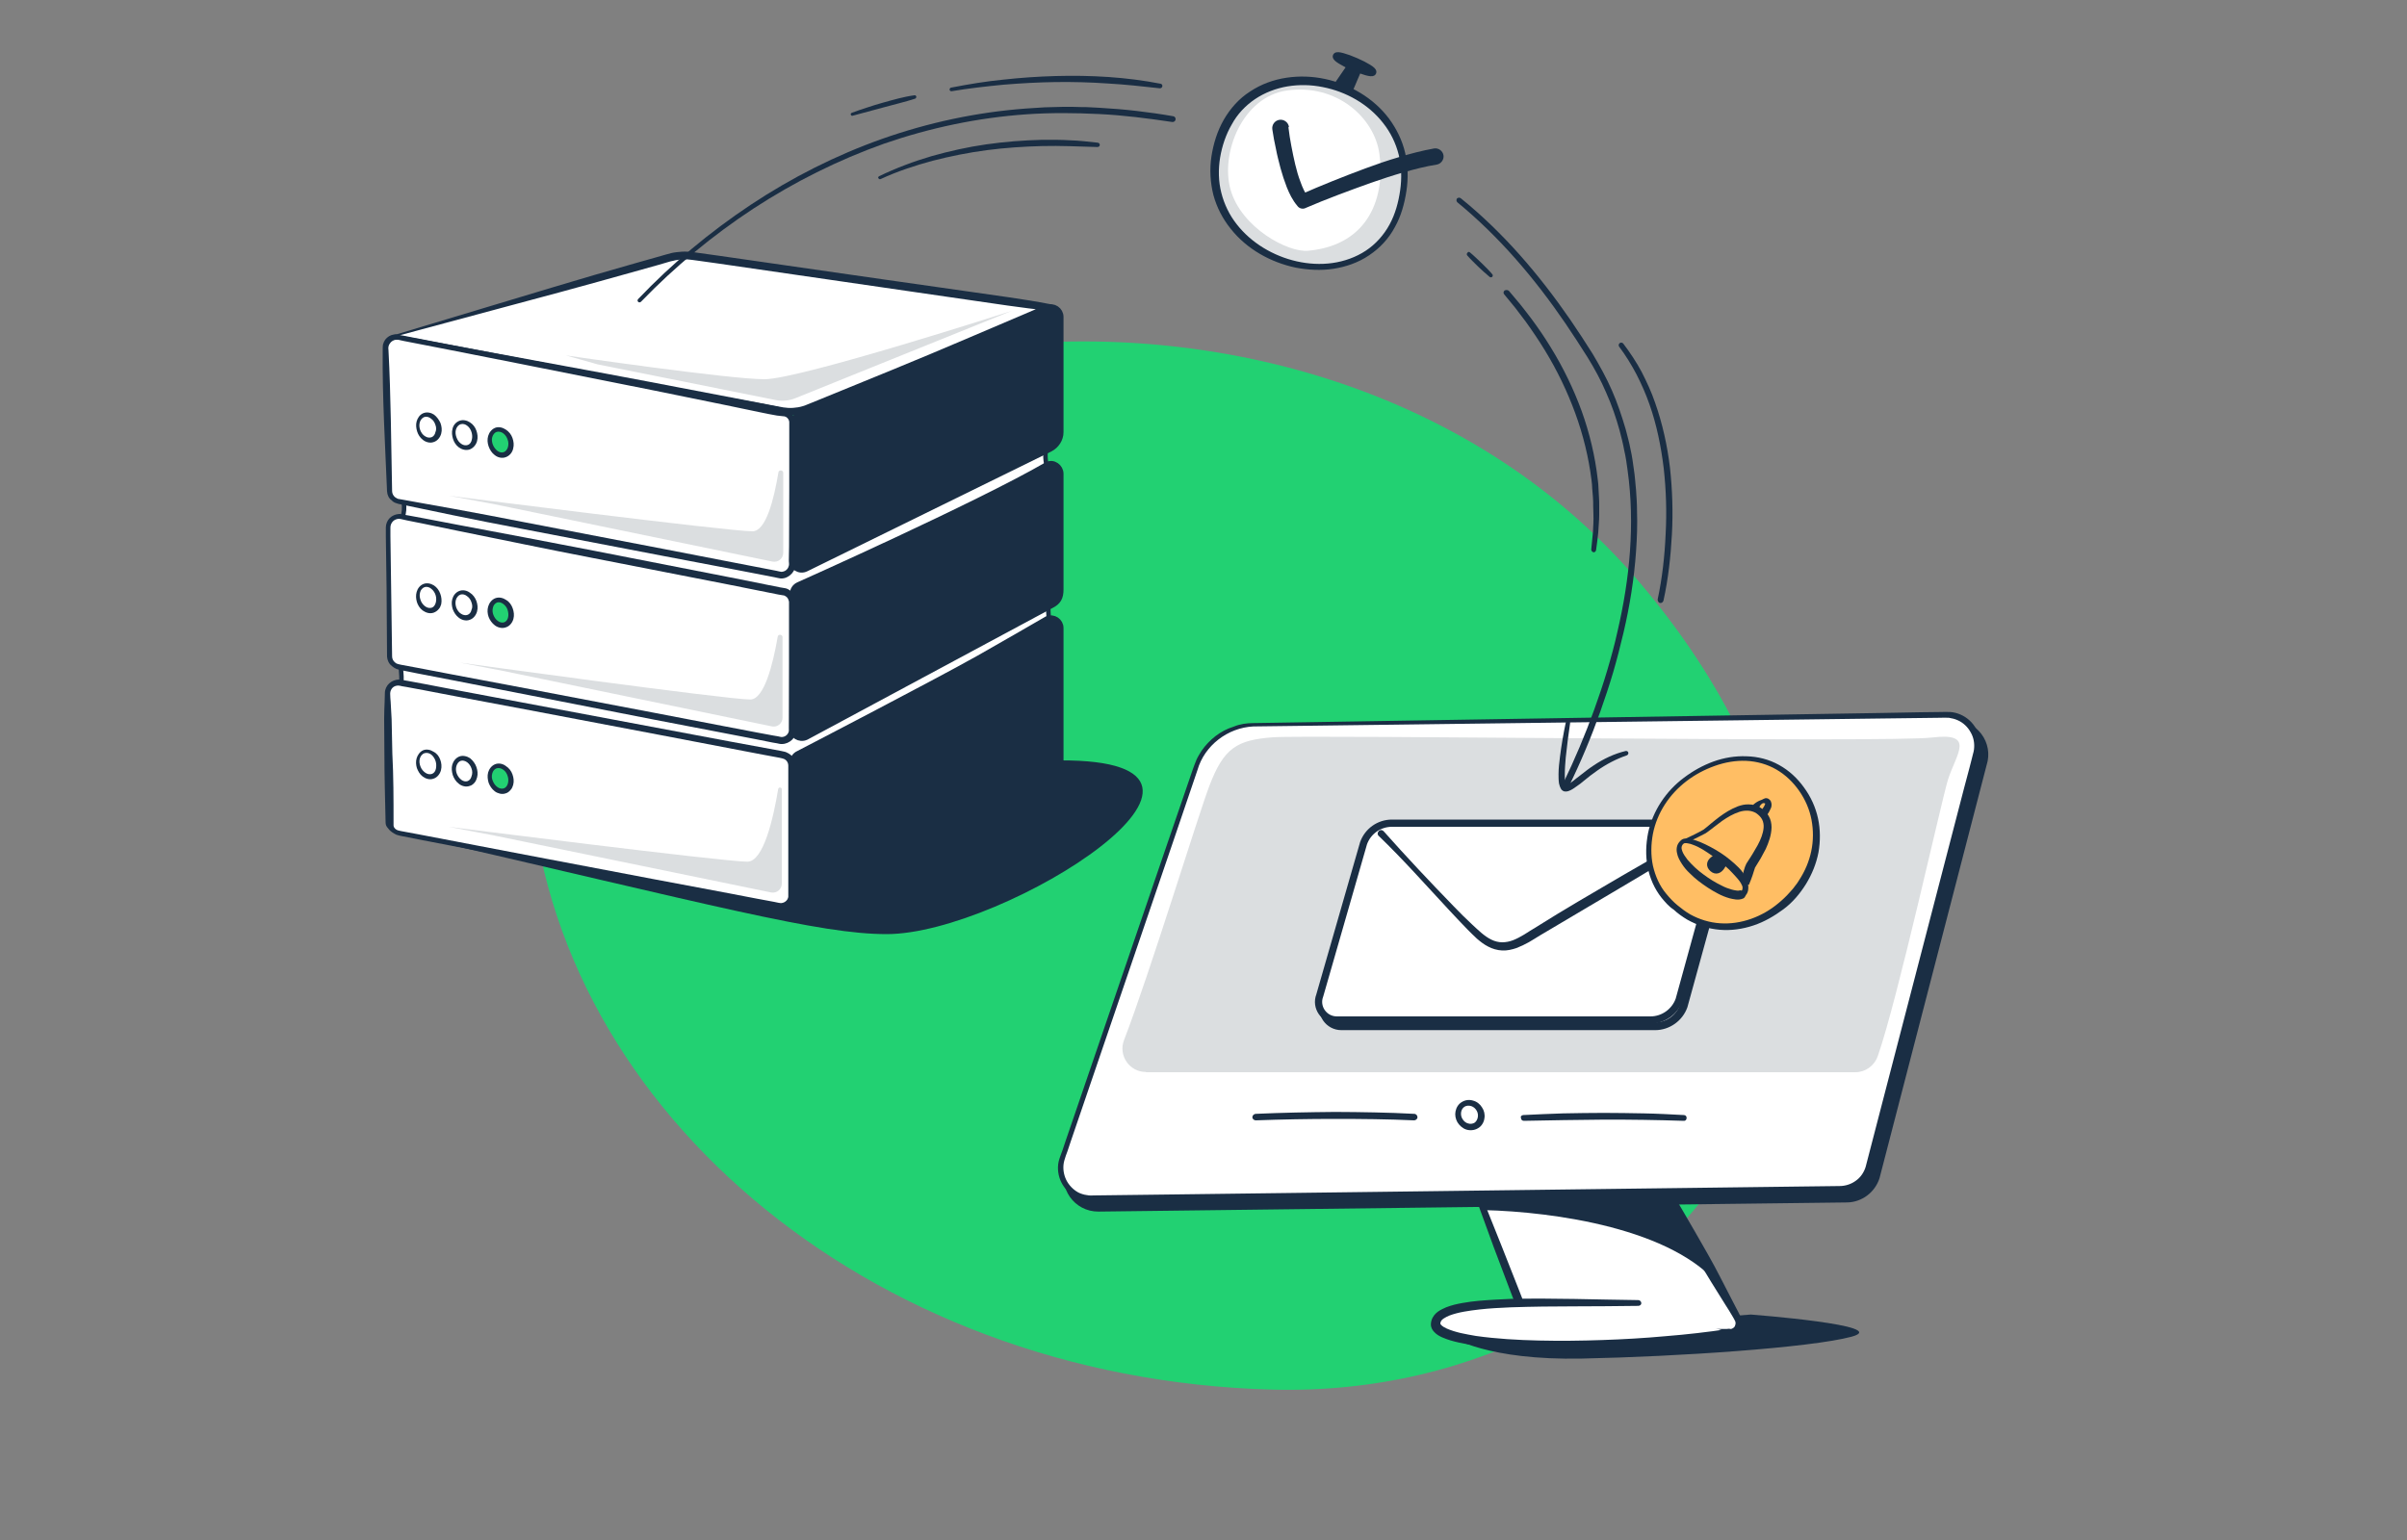 <?xml version="1.0" encoding="UTF-8"?>
<!-- Generator: Adobe Illustrator 24.2.1, SVG Export Plug-In . SVG Version: 6.00 Build 0)  -->
<svg xmlns="http://www.w3.org/2000/svg" xmlns:xlink="http://www.w3.org/1999/xlink" version="1.1" id="Слой_1" x="0px" y="0px" viewBox="0 0 1000 640" style="enable-background:new 0 0 1000 640;" xml:space="preserve">
<rect x="0" y="0" width="1000" height="640" fill="#808080" stroke="none"/>
<style type="text/css">
	.st0{fill:#22D172;}
	.st1{fill:#1E2E42;}
	.st2{fill:#FFFFFF;}
	.st3{fill:none;stroke:#1E2E42;stroke-width:4.171;stroke-miterlimit:10;}
	.st4{fill:#1E2E42;stroke:#1E2E42;stroke-width:4.171;stroke-linejoin:round;stroke-miterlimit:10;}
	.st5{fill:none;stroke:#1E2E42;stroke-width:1.495;stroke-miterlimit:10;}
	.st6{fill:#1A2E44;}
	.st7{fill:#FFBE64;}
	.st8{fill:#D6A258;}
	.st9{fill:#FFFFFF;stroke:#1A2E44;stroke-width:0.363;stroke-linecap:round;stroke-linejoin:round;stroke-miterlimit:10;}
	.st10{fill:#FCFCFA;}
	.st11{fill:#DBDEE0;}
	.st12{fill:#ADCDFF;}
	.st13{fill:#89B4FA;}
	.st14{fill:#DAE48A;}
	.st15{fill:#BECB54;}
	.st16{fill:#19BC65;}
	.st17{fill:#263E57;}
	.st18{fill:#FFFFFF;stroke:#1A2E44;stroke-width:1.892;stroke-linecap:square;}
	.st19{fill:#FFFFFF;stroke:#1A2E44;stroke-width:2.041;stroke-linecap:square;}
	.st20{fill:#FEFEFE;}
	.st21{fill:#FDFDFE;}
	.st22{fill:none;stroke:#1A2E44;stroke-width:3.575;stroke-miterlimit:10;}
	.st23{fill:#FFFFFF;stroke:#1A2E44;stroke-width:2.534;stroke-linecap:round;stroke-linejoin:round;}
	.st24{fill:none;stroke:#1A2E44;stroke-width:2.534;stroke-linecap:round;stroke-linejoin:round;}
	.st25{fill:#FFBE64;stroke:#1A2E44;stroke-width:2.534;stroke-linecap:round;stroke-linejoin:round;}
	.st26{fill:#ADCDFF;stroke:#1A2E44;stroke-width:2.534;stroke-linecap:round;stroke-linejoin:round;}
	.st27{fill:#D6A258;stroke:#1A2E44;stroke-width:2.534;stroke-linecap:round;stroke-linejoin:round;}
	
		.st28{fill:none;stroke:#1A2E44;stroke-width:2.534;stroke-linecap:round;stroke-linejoin:round;stroke-dasharray:11.424,11.424;}
	.st29{fill:#1A2E44;stroke:#1A2E44;stroke-width:2.534;stroke-linecap:round;stroke-linejoin:round;}
	.st30{fill:none;stroke:#1A2E44;stroke-width:3.338;stroke-linecap:round;stroke-linejoin:round;}
	
		.st31{fill:none;stroke:#1A2E44;stroke-width:3.338;stroke-linecap:round;stroke-linejoin:round;stroke-dasharray:13.037,13.037;}
	.st32{fill:#FFFFFF;stroke:#1A2E44;stroke-width:3.399;stroke-linecap:round;stroke-linejoin:round;stroke-miterlimit:10;}
	.st33{fill:#1A2E44;stroke:#1A2E44;stroke-width:3.399;stroke-linecap:round;stroke-linejoin:round;stroke-miterlimit:10;}
	.st34{fill:#FFFFFF;stroke:#1A2E44;stroke-width:3.805;stroke-linecap:square;}
	.st35{fill:#FFFFFF;stroke:#1A2E44;stroke-width:2.398;stroke-linecap:square;}
	.st36{fill:#FFFFFF;stroke:#1A2E44;stroke-width:2.42;stroke-linecap:round;stroke-linejoin:round;stroke-miterlimit:10;}
	.st37{fill:none;stroke:#1A2E44;stroke-width:2.42;stroke-linecap:round;stroke-linejoin:round;stroke-miterlimit:10;}
	.st38{fill:none;stroke:#1A2E44;stroke-width:2.2;stroke-linecap:round;stroke-linejoin:round;}
	.st39{fill:none;stroke:#1A2E44;stroke-width:2.2;stroke-linecap:round;stroke-linejoin:round;stroke-dasharray:8.666,8.666;}
	.st40{fill:#1A2E44;stroke:#1A2E44;stroke-width:2.42;stroke-linecap:round;stroke-linejoin:round;stroke-miterlimit:10;}
	.st41{fill:none;stroke:#1A2E44;stroke-width:2.2;stroke-linecap:round;stroke-linejoin:round;stroke-dasharray:8.437,8.437;}
	.st42{fill:none;stroke:#1A2E44;stroke-width:2.2;stroke-linecap:round;stroke-linejoin:round;stroke-dasharray:8.594,8.594;}
	.st43{fill:#FFFFFF;stroke:#1A2E44;stroke-width:2.24;stroke-linecap:round;stroke-linejoin:round;stroke-miterlimit:10;}
	.st44{fill:#1A2E44;stroke:#1A2E44;stroke-width:2.24;stroke-linecap:round;stroke-linejoin:round;stroke-miterlimit:10;}
	.st45{fill:#FFFFFF;stroke:#1A2E44;stroke-width:2.508;stroke-linecap:square;}
	.st46{fill:#FFFFFF;stroke:#1A2E44;stroke-width:3.886;stroke-linecap:square;}
	.st47{fill:#FFFFFF;stroke:#1A2E44;stroke-width:3.922;stroke-linecap:round;stroke-linejoin:round;stroke-miterlimit:10;}
	.st48{fill:none;stroke:#1A2E44;stroke-width:3.922;stroke-linecap:round;stroke-linejoin:round;stroke-miterlimit:10;}
	.st49{fill:none;stroke:#1A2E44;stroke-width:3.566;stroke-linecap:round;stroke-linejoin:round;}
	
		.st50{fill:none;stroke:#1A2E44;stroke-width:3.566;stroke-linecap:round;stroke-linejoin:round;stroke-dasharray:14.045,14.045;}
	.st51{fill:#1A2E44;stroke:#1A2E44;stroke-width:3.922;stroke-linecap:round;stroke-linejoin:round;stroke-miterlimit:10;}
	.st52{fill:#F9C273;}
	.st53{fill:#FFFFFF;stroke:#1E2E42;stroke-width:2.97;stroke-linecap:round;stroke-linejoin:round;stroke-miterlimit:10;}
	.st54{fill:#23364B;}
	.st55{fill:none;stroke:#1E2E42;stroke-width:2.97;stroke-linecap:round;stroke-linejoin:round;stroke-miterlimit:10;}
	.st56{fill:#1A2E44;stroke:#1A2E44;stroke-width:1.561;stroke-linecap:round;stroke-linejoin:round;stroke-miterlimit:10;}
	.st57{fill:#FFFFFF;stroke:#1A2E44;stroke-width:3.102;stroke-linecap:round;stroke-linejoin:round;stroke-miterlimit:10;}
	.st58{fill:#FFFFFF;stroke:#1A2E44;stroke-width:3.109;stroke-linecap:round;stroke-linejoin:round;stroke-miterlimit:10;}
	.st59{fill:#1A2E44;stroke:#1A2E44;stroke-width:3.109;stroke-linecap:round;stroke-linejoin:round;stroke-miterlimit:10;}
	.st60{fill:#1A2E44;stroke:#1A2E44;stroke-width:2.903;stroke-miterlimit:10;}
	.st61{fill:none;}
	.st62{fill:#FFFFFF;stroke:#1A2E44;stroke-width:1.857;stroke-linecap:round;stroke-linejoin:round;stroke-miterlimit:10;}
	.st63{fill:#1A2E44;stroke:#1A2E44;stroke-width:2.886;stroke-linecap:round;stroke-linejoin:round;stroke-miterlimit:10;}
	.st64{fill:#1A2E44;stroke:#1A2E44;stroke-width:3.229;stroke-linecap:round;stroke-linejoin:round;stroke-miterlimit:10;}
	.st65{fill:#FFFFFF;stroke:#1A2E44;stroke-width:3.229;stroke-linecap:round;stroke-linejoin:round;stroke-miterlimit:10;}
	.st66{fill:#FFFFFF;stroke:#1A2E44;stroke-width:3;stroke-linecap:round;stroke-linejoin:round;stroke-miterlimit:10;}
	.st67{fill:#1A2E44;stroke:#1A2E44;stroke-width:3.014;stroke-miterlimit:10;}
	.st68{fill:#FFFFFF;stroke:#1A2E44;stroke-width:1.172;stroke-miterlimit:10;}
	.st69{fill:#1A2E44;stroke:#1A2E44;stroke-width:2.106;stroke-miterlimit:10;}
</style>
<path class="st0" d="M219.8,317.3c-7.2-184.9,317.6-245.2,461.6-75s16.7,339.6-152.7,335.2S225.3,457.3,219.8,317.3z"></path>
<g>
	<path class="st6" d="M353.8,46.9c2.1-0.8,4.3-1.5,6.4-2.2c2.1-0.7,4.3-1.4,6.5-2c4.3-1.2,8.7-2.5,13.2-3.1c0.4-0.1,0.7,0.2,0.8,0.6   c0,0.3-0.2,0.7-0.5,0.8c-4.3,1.4-8.7,2.4-13,3.6l-13,3.5c-0.3,0.1-0.6-0.1-0.7-0.4C353.3,47.4,353.5,47.1,353.8,46.9z"></path>
</g>
<g>
	<path class="st62" d="M164.4,199.1c0,0,7,11.8,1.2,18.7c-5.8,6.9,0,54.7,0,54.7s2.7,10.7,0,15.9s149.4,38.8,164.6,34.5   c15.1-4.4,106-60.7,106-60.7s-1.7-14.2,0-19.3c1.7-5.1,0-45.9,0-45.9s-4.2-6.9,0-15.6C440.4,172.8,164.4,199.1,164.4,199.1z"></path>
	<g>
		<path class="st2" d="M164.4,139.5L278,107.1c3.4-0.9,7-1.1,10.4-0.6l147.7,21.3c0,0-32.1,13.7-42.9,18.3    c-14.3,6.1-56.9,23.5-56.9,23.5c-3.6,1.5-7.6,2-11.5,1.3L164.4,139.5z"></path>
		<path class="st6" d="M162.9,139.5l67.1-20.2c11.3-3.4,22.6-6.7,33.9-9.9l8.5-2.4l4.2-1.2c0.7-0.2,1.4-0.4,2.2-0.6    c0.8-0.2,1.5-0.3,2.3-0.4c1.5-0.2,3.1-0.3,4.6-0.2c1.5,0,3.1,0.3,4.5,0.5l8.6,1.2l68.8,9.9l34.4,4.9c11.5,1.7,23,3.1,34.3,5.3h0    l0.1,0c0.8,0.2,1.3,0.9,1.1,1.7c-0.1,0.5-0.4,0.9-0.8,1.1L404.2,143c-10.8,4.7-21.8,9.2-32.7,13.7l-32.8,13.4l-2.1,0.8    c-0.7,0.3-1.5,0.6-2.2,0.8c-1.5,0.4-3.1,0.7-4.7,0.8c-1.6,0.1-3.2,0-4.7-0.3l-4.4-0.9L303,168c-23.4-4.6-46.9-9.3-70.3-14.1    L162.9,139.5z M165.8,139.4l69.3,12.8c23,4.2,45.9,8.6,68.8,13l17.2,3.3l4.3,0.8c1.3,0.2,2.7,0.3,4.1,0.2c1.4-0.1,2.7-0.3,4-0.7    c0.7-0.2,1.3-0.4,1.9-0.7l2-0.8l32.8-13.4c10.9-4.5,21.8-9,32.7-13.7l32.6-13.9l0.4,2.8h0c-11.5-1.1-23-3-34.4-4.6l-34.4-5    l-68.8-10l-8.6-1.2c-1.5-0.2-2.8-0.4-4.1-0.5c-1.4-0.1-2.7,0-4,0.2c-0.7,0.1-1.3,0.2-2,0.4c-0.7,0.1-1.3,0.3-2,0.5l-4.1,1.2    l-8.2,2.3c-11,3.1-21.9,6.1-32.9,9.1L165.8,139.4z"></path>
	</g>
	<g>
		<path class="st2" d="M161.9,204.1l-1.9-59.5c-0.1-2.9,2.5-5.1,5.4-4.6l160,31.2c2.2,0.4,3.7,2.3,3.7,4.5v58.8c0,2.8-2.6,5-5.4,4.5    l-158.2-30.4C163.5,208.1,161.9,206.3,161.9,204.1z"></path>
		<path class="st6" d="M160.8,204.2c-0.8-19.6-2-39.2-1.8-58.9c0-0.6,0-1.3,0.1-2.1c0.2-0.7,0.5-1.4,0.9-2c0.9-1.2,2.2-2,3.7-2.2    c0.4-0.1,0.7-0.1,1.1,0c0.4,0,0.8,0.1,1,0.2l1.8,0.3l3.6,0.7l14.5,2.8l28.9,5.6l57.8,11c9.6,1.8,19.3,3.7,28.9,5.4    c4.8,0.9,9.7,1.7,14.5,2.6c2.4,0.5,4.8,0.9,7.2,1.4l1.8,0.5l0.9,0.2c0.4,0.1,0.8,0.3,1.1,0.4c1.5,0.7,2.6,2,3.2,3.5    c0.1,0.4,0.2,0.8,0.3,1.2c0.1,0.4,0.1,0.9,0.1,1.1l0,1.8l0,3.7l0,7.4l0,14.7l0.1,29.4l0,0.9l0,0.5l0,0.6c-0.1,0.8-0.3,1.6-0.7,2.3    c-0.8,1.4-2.1,2.5-3.7,3c-0.8,0.2-1.6,0.3-2.4,0.1c-0.2,0-0.4-0.1-0.5-0.1l-0.5-0.1l-0.9-0.2l-3.6-0.7l-14.5-2.8l-28.9-5.5    l-57.8-11.1l-14.5-2.8l-14.4-2.9l-14.4-3l-7.2-1.5c-0.6-0.1-1.2-0.2-1.9-0.5c-0.7-0.2-1.4-0.6-1.9-1.2    C161.5,207.1,160.9,205.7,160.8,204.2z M162.9,204.1c0,1,0.5,1.9,1.2,2.5c0.4,0.3,0.8,0.5,1.2,0.7c0.4,0.1,1.1,0.2,1.7,0.3    l7.2,1.3l14.5,2.6l14.5,2.7l14.5,2.8l57.8,11.1l28.9,5.6l14.5,2.8l3.6,0.7l0.9,0.2l0.5,0.1c0.2,0,0.3,0.1,0.4,0.1    c0.4,0.1,0.8,0,1.2-0.1c0.8-0.2,1.5-0.8,1.9-1.5c0.2-0.4,0.3-0.8,0.4-1.2l0-0.3l0-0.5l0-0.9l0.1-29.4l0-14.7l0-7.4l0-3.7l0-1.8    c0-0.3,0-0.5,0-0.7c0-0.2-0.1-0.4-0.1-0.6c-0.3-0.8-0.9-1.5-1.7-1.7c-0.2-0.1-0.4-0.1-0.6-0.1l-0.9-0.1l-1.8-0.2    c-2.4-0.4-4.8-0.9-7.2-1.4c-4.8-1-9.6-2-14.4-3c-9.6-2-19.2-3.9-28.9-5.9l-57.7-11.5l-28.9-5.7l-14.4-2.8l-3.6-0.7l-1.8-0.4    c-0.3-0.1-0.6-0.1-0.8-0.1c-0.2,0-0.5,0-0.7,0c-0.9,0.1-1.9,0.7-2.4,1.5c-0.3,0.4-0.5,0.8-0.6,1.3c-0.1,0.5-0.1,0.9,0,1.6    C162.4,164.8,162.5,184.5,162.9,204.1z"></path>
	</g>
	<path class="st63" d="M334.8,236.1l101.4-49.8c2.5-1.3,4.2-3.9,4.2-6.7v-47.9c0-2.7-2.8-4.6-5.3-3.5c-42.7,20-102,42.7-102,42.7   c-1.4,0.6-2.3,1.9-2.3,3.4l-1.5,58.4C329.2,235.5,332.2,237.4,334.8,236.1z"></path>
	<g>
		<path class="st2" d="M161.9,272.8l-0.7-53.5c-0.1-2.9,2.5-5.1,5.4-4.6l158.8,31.2c2.2,0.4,3.7,2.3,3.7,4.5v52.7    c0,2.8-2.6,5-5.4,4.5l-158.2-30.4C163.5,276.8,161.9,275,161.9,272.8z"></path>
		<path class="st6" d="M160.8,272.9l-0.2-28.6l-0.2-14.3l-0.1-7.2l0-3.6c0-1.4,0.6-2.9,1.6-3.9c1-1,2.4-1.6,3.9-1.7    c0.4,0,0.7,0,1.1,0.1l0.9,0.2l1.8,0.3l7,1.3l14.1,2.7l28.1,5.3c9.4,1.8,18.7,3.6,28.1,5.4l28.1,5.5l28.1,5.5l14,2.8l7,1.4l1.8,0.3    c0.8,0.1,1.5,0.4,2.2,0.9c1.3,0.9,2.3,2.3,2.6,3.8c0.1,0.4,0.1,0.8,0.1,1.2l0,0.9l0,1.8l0,3.6l0,7.2l0,14.3l0,14.3l0,7.2l0,3.6    c0,1.5-0.6,3.1-1.7,4.2c-1.1,1.1-2.7,1.8-4.2,1.8c-0.4,0-0.8,0-1.2-0.1l-0.9-0.2l-1.8-0.3l-7-1.4l-14-2.7l-28.1-5.4l-56.2-11    l-28.1-5.5l-14-2.7l-7-1.4l-0.9-0.2c-0.3-0.1-0.7-0.2-1-0.3c-0.7-0.3-1.3-0.7-1.9-1.2C161.5,275.8,160.9,274.3,160.8,272.9z     M162.9,272.8c0,0.9,0.4,1.8,1.1,2.4c0.3,0.3,0.7,0.6,1.2,0.7c0.2,0.1,0.4,0.1,0.7,0.2l0.9,0.2l7,1.3l14.1,2.7l28.1,5.3l56.2,10.7    l28.1,5.4l14.1,2.7l7,1.3l1.8,0.3l0.9,0.2c0.2,0,0.4,0.1,0.6,0.1c0.8,0,1.6-0.3,2.2-0.9c0.6-0.6,0.9-1.4,0.9-2.2l0-3.6l0-7.2    l0-14.3l0-14.3l0-7.2l0-3.6l0-1.8l0-0.9c0-0.2,0-0.4-0.1-0.6c-0.2-0.8-0.6-1.5-1.3-1.9c-0.3-0.2-0.7-0.4-1.1-0.4l-1.8-0.3l-7-1.4    l-14-2.8l-28.1-5.5l-28.1-5.5c-9.4-1.8-18.7-3.7-28.1-5.6l-28-5.7l-14-2.9l-7-1.4l-1.8-0.4l-0.9-0.2c-0.2,0-0.5-0.1-0.7-0.1    c-0.9,0-1.9,0.4-2.5,1c-0.7,0.7-1.1,1.6-1.1,2.6l0,3.6l0.1,7.2l0.2,14.3L162.9,272.8z"></path>
	</g>
	<path class="st63" d="M334.8,306.1l101.8-54.7c2.8-1.4,3.8-3.1,3.8-6.4v-48.1c0-2.7-2.9-4.8-5.3-3.5   c-28.8,16.7-103.2,49.9-103.2,49.9c-1.4,0.6-2.3,1.9-2.3,3.4l-0.3,56C329.2,305.4,332.2,307.3,334.8,306.1z"></path>
	<path class="st6" d="M165.6,346.1c133,30.7,174.8,42.1,202.8,42.1c49.1,0,163.4-72.6,71.9-72.2   C348.9,316.4,165.6,346.1,165.6,346.1z"></path>
	<g>
		<path class="st2" d="M161.9,341.8l-0.7-53.5c-0.1-2.9,2.5-5.1,5.4-4.6l158.8,30c2.2,0.4,3.7,2.3,3.7,4.5v53.9c0,2.8-2.6,5-5.4,4.5    l-158.2-30.4C163.5,345.8,161.9,344,161.9,341.8z"></path>
		<path class="st6" d="M160.2,341.8c-0.2-9.6-0.5-19.1-0.5-28.7l-0.1-14.3c0-2.4,0.1-4.8,0.2-7.2l0.1-3.6c0-1.5,0.7-3,1.8-4    c1.1-1,2.6-1.6,4.1-1.6c0.4,0,0.8,0.1,1.1,0.1l0.9,0.2l1.8,0.3l7,1.3l14.1,2.7l28.2,5.3l56.4,10.6l28.2,5.3l14.1,2.6l7,1.3    l0.9,0.2c0.3,0.1,0.7,0.1,1.1,0.3c0.7,0.3,1.4,0.7,2,1.2c1.2,1,1.9,2.5,2,4.1l0.1,28.7l0,14.3l0,7.2l0,3.6l0,0.5l0,0.6    c-0.1,0.4-0.1,0.8-0.2,1.2c-0.2,0.8-0.6,1.5-1.1,2.1c-1,1.2-2.5,2-4.1,2.1c-0.8,0.1-1.7-0.1-2.2-0.2l-1.8-0.3l-7-1.4l-14.1-2.8    l-28.1-5.5l-56.3-11l-28.1-5.5l-14.1-2.7l-7-1.4l-0.9-0.2c-0.3-0.1-0.7-0.2-1-0.3c-0.7-0.3-1.3-0.7-1.9-1.1    c-0.6-0.4-1.2-1-1.6-1.6C160.5,343.5,160.2,342.7,160.2,341.8z M163.5,341.8c0,0.3,0,0.8,0,1.2c0,0.4,0.2,0.9,0.5,1.2    c0.3,0.4,0.7,0.6,1.1,0.8c0.2,0.1,0.4,0.1,0.7,0.2l0.9,0.2l7,1.3l14.1,2.7l28.2,5.4l56.3,10.7l28.2,5.3l14.1,2.7l7,1.3    c1.1,0.2,2.5,0.6,3.1,0.5c0.8-0.1,1.6-0.5,2.1-1.1c0.3-0.3,0.5-0.7,0.6-1.1c0.1-0.2,0.1-0.4,0.1-0.6l0-0.3l0-0.4l0-3.6l0-7.2    l0-14.3l0-28.6c0-0.8-0.4-1.7-1-2.2c-0.3-0.3-0.7-0.5-1.1-0.6c-0.2-0.1-0.4-0.1-0.7-0.2l-0.9-0.2l-7-1.3l-14.1-2.7l-28.2-5.4    l-56.3-10.7l-28.2-5.3l-14.1-2.7l-7-1.3l-1.8-0.3l-0.9-0.2c-0.3,0-0.5-0.1-0.7-0.1c-0.9,0-1.8,0.3-2.4,0.9c-0.6,0.6-1,1.5-1,2.4    c0,1.1,0.1,2.4,0.2,3.5c0.1,2.4,0.3,4.8,0.4,7.2l0.3,14.3C163.5,322.6,163.5,332.2,163.5,341.8z"></path>
	</g>
	<path class="st63" d="M334.8,375l103.5-55.6c1.3-0.6,2.1-2,2.1-3.4V261c0-2.7-2.8-4.6-5.3-3.5c0,0-20.9,12.1-28.2,16.2   c-18.5,10.4-75,39.7-75,39.7c-1.4,0.6-2.3,1.9-2.3,3.4l-0.3,54.8C329.2,374.4,332.2,376.3,334.8,375z"></path>
	<g>
		<g>
			<path class="st6" d="M183,175.8c0.5,1.4,0.7,2.9,0.3,4.4c-0.4,1.5-1.5,3-3.1,3.5c-1.6,0.6-3.4,0-4.5-0.9c-1.2-0.9-2-2.2-2.4-3.5     c-0.4-1.3-0.6-2.8-0.2-4.2c0.4-1.4,1.3-2.8,2.8-3.4c1.5-0.6,3.2-0.2,4.4,0.6C181.5,173.2,182.4,174.5,183,175.8z M180.9,176.6     c-0.3-1-0.9-2-1.8-2.6c-0.8-0.7-1.9-1-2.8-0.7c-0.9,0.3-1.6,1.2-1.9,2.2c-0.3,1.1-0.2,2.2,0.2,3.3c0.4,1,1.1,2,2,2.5     c0.9,0.6,1.9,0.7,2.7,0.4c0.8-0.3,1.4-1.1,1.6-2.1C181.3,178.7,181.3,177.6,180.9,176.6z"></path>
		</g>
		<g>
			<path class="st6" d="M197.9,178.9c0.5,1.4,0.7,2.9,0.3,4.4c-0.4,1.5-1.5,2.9-3.1,3.5c-1.6,0.5-3.3,0-4.5-0.9     c-1.2-0.9-2-2.2-2.4-3.5c-0.4-1.3-0.6-2.8-0.2-4.2c0.3-1.4,1.3-2.7,2.8-3.3c1.5-0.6,3.2-0.2,4.4,0.6     C196.5,176.3,197.4,177.5,197.9,178.9z M195.9,179.6c-0.3-1-0.9-2-1.7-2.6c-0.8-0.7-1.9-1-2.8-0.7c-1,0.3-1.7,1.2-2,2.3     c-0.3,1.1-0.1,2.3,0.3,3.3c0.4,1.1,1.1,2,2,2.6c0.9,0.6,1.9,0.7,2.7,0.4c0.8-0.3,1.4-1.1,1.6-2.1     C196.3,181.7,196.2,180.6,195.9,179.6z"></path>
		</g>
		<g>
			
				<ellipse transform="matrix(0.941 -0.338 0.338 0.941 -49.856 81.079)" class="st0" cx="207.9" cy="183.7" rx="4.2" ry="5.4"></ellipse>
			<path class="st6" d="M212.9,182c0.5,1.4,0.7,2.9,0.3,4.4c-0.3,1.5-1.4,3-3.1,3.6c-1.6,0.6-3.4,0.1-4.6-0.9     c-1.2-0.9-2-2.2-2.5-3.6c-0.5-1.4-0.6-2.9-0.2-4.3c0.4-1.4,1.4-2.8,2.9-3.4c1.5-0.6,3.2-0.1,4.4,0.7     C211.5,179.4,212.4,180.6,212.9,182z M210.9,182.7c-0.3-1-1-2-1.8-2.6c-0.8-0.6-1.9-0.9-2.8-0.6c-0.9,0.3-1.5,1.2-1.8,2.2     c-0.3,1-0.1,2.2,0.3,3.2c0.4,1,1.1,1.9,1.9,2.5c0.8,0.6,1.8,0.8,2.6,0.5c0.8-0.3,1.4-1.1,1.7-2     C211.3,184.8,211.3,183.7,210.9,182.7z"></path>
		</g>
		<g>
			<path class="st6" d="M182.9,246.7c0.5,1.3,0.7,2.9,0.4,4.4c-0.2,0.7-0.5,1.5-1.1,2.1c-0.5,0.6-1.2,1.1-2,1.4     c-0.8,0.3-1.7,0.3-2.5,0.1c-0.8-0.2-1.5-0.6-2.1-1c-1.2-0.9-2-2.2-2.4-3.5c-0.4-1.4-0.5-2.8-0.1-4.2c0.4-1.4,1.3-2.7,2.8-3.3     c1.5-0.6,3.1-0.2,4.4,0.6C181.5,244.1,182.4,245.3,182.9,246.7z M181,247.4c-0.3-1-0.9-2-1.8-2.7c-0.8-0.7-1.9-1-2.8-0.7     c-0.9,0.3-1.7,1.2-1.9,2.3c-0.3,1.1-0.1,2.2,0.3,3.3c0.4,1,1.1,1.9,2,2.5c0.9,0.6,1.9,0.7,2.7,0.4     C181,251.9,181.6,249.4,181,247.4z"></path>
		</g>
		<g>
			<path class="st6" d="M197.9,249.7c0.5,1.4,0.7,2.9,0.3,4.4c-0.4,1.5-1.5,3-3.1,3.5c-1.6,0.6-3.4,0-4.5-0.9     c-1.2-0.9-2-2.2-2.5-3.5c-0.4-1.3-0.6-2.8-0.2-4.2c0.2-0.7,0.5-1.4,1-2c0.5-0.6,1.1-1.1,1.9-1.4c1.5-0.6,3.2-0.2,4.4,0.7     C196.5,247.1,197.4,248.4,197.9,249.7z M195.9,250.4c-0.3-1-0.9-2-1.8-2.6c-0.8-0.7-1.9-1-2.8-0.7c-0.9,0.3-1.6,1.2-1.9,2.2     c-0.3,1-0.2,2.2,0.2,3.3c0.4,1,1.1,2,2,2.5c0.9,0.6,1.9,0.7,2.7,0.4c0.8-0.3,1.4-1.1,1.6-2.1     C196.3,252.6,196.3,251.5,195.9,250.4z"></path>
		</g>
		<g>
			
				<ellipse transform="matrix(0.941 -0.338 0.338 0.941 -73.793 85.246)" class="st0" cx="207.9" cy="254.6" rx="4.2" ry="5.4"></ellipse>
			<path class="st6" d="M213,252.8c0.5,1.4,0.7,2.9,0.3,4.4c-0.4,1.5-1.5,3-3.1,3.5c-1.6,0.6-3.4,0.1-4.6-0.8     c-1.2-0.9-2.1-2.2-2.6-3.5c-0.5-1.4-0.6-2.9-0.2-4.3c0.4-1.4,1.4-2.9,3-3.5c1.6-0.6,3.3-0.1,4.6,0.8     C211.6,250.1,212.5,251.4,213,252.8z M210.9,253.5c-0.3-1-1-1.9-1.8-2.5c-0.8-0.6-1.8-0.9-2.6-0.6c-0.8,0.3-1.5,1.1-1.7,2.1     c-0.3,1-0.2,2.1,0.2,3.1c0.4,1,1,1.9,1.9,2.5c0.8,0.6,1.8,0.8,2.6,0.5c0.8-0.3,1.4-1.1,1.6-2.1     C211.3,255.6,211.2,254.5,210.9,253.5z"></path>
		</g>
		<g>
			<path class="st6" d="M182.9,315.7c0.5,1.3,0.7,2.9,0.3,4.4c-0.4,1.5-1.5,3-3.1,3.5c-1.6,0.6-3.3,0-4.5-0.9     c-1.2-0.9-1.9-2.2-2.4-3.5c-0.4-1.3-0.5-2.8-0.1-4.1c0.4-1.3,1.3-2.7,2.7-3.3c1.4-0.6,3.1-0.2,4.3,0.6     C181.5,313.1,182.4,314.3,182.9,315.7z M181,316.4c-0.3-1-0.9-2-1.7-2.7c-0.8-0.7-1.9-1-2.9-0.7c-1,0.3-1.7,1.2-2,2.3     c-0.3,1.1-0.1,2.3,0.3,3.3c0.4,1.1,1.2,2,2.1,2.6c0.9,0.6,1.9,0.7,2.7,0.4c0.8-0.3,1.4-1.1,1.6-2.1     C181.3,318.5,181.3,317.4,181,316.4z"></path>
		</g>
		<g>
			<path class="st6" d="M197.9,318.7c0.5,1.4,0.7,2.9,0.3,4.4c-0.2,0.7-0.5,1.5-1,2.1c-0.5,0.6-1.2,1.2-2,1.4     c-1.6,0.6-3.4,0.1-4.6-0.9c-1.2-0.9-2-2.2-2.5-3.6c-0.4-1.4-0.6-2.9-0.2-4.3c0.4-1.4,1.4-2.8,2.9-3.4c1.5-0.6,3.3-0.1,4.5,0.7     C196.5,316.1,197.4,317.3,197.9,318.7z M195.9,319.4c-0.3-1-1-2-1.8-2.6c-0.8-0.6-1.9-0.9-2.7-0.6c-0.9,0.3-1.5,1.2-1.8,2.2     c-0.3,1-0.2,2.2,0.2,3.2c0.4,1,1.1,1.9,1.9,2.5c0.8,0.6,1.8,0.8,2.6,0.5c0.8-0.3,1.4-1.1,1.6-2     C196.3,321.6,196.3,320.4,195.9,319.4z"></path>
		</g>
		<g>
			
				<ellipse transform="matrix(0.941 -0.338 0.338 0.941 -97.103 89.304)" class="st0" cx="207.9" cy="323.5" rx="4.2" ry="5.4"></ellipse>
			<path class="st6" d="M212.9,321.8c0.5,1.4,0.7,2.9,0.3,4.4c-0.2,0.7-0.5,1.5-1.1,2.1c-0.5,0.6-1.2,1.2-2,1.4     c-0.8,0.3-1.7,0.3-2.5,0.1c-0.8-0.2-1.5-0.5-2.1-1c-1.2-0.9-2-2.2-2.5-3.5c-0.4-1.4-0.6-2.8-0.2-4.3c0.4-1.4,1.4-2.8,2.9-3.4     c1.5-0.6,3.2-0.2,4.4,0.7C211.5,319.2,212.4,320.4,212.9,321.8z M210.9,322.5c-0.3-1-0.9-2-1.8-2.6c-0.8-0.6-1.9-0.9-2.8-0.6     c-0.9,0.3-1.6,1.2-1.8,2.2c-0.3,1-0.2,2.2,0.3,3.2c0.4,1,1.1,1.9,2,2.5c0.9,0.6,1.9,0.7,2.6,0.4C211,327,211.6,324.5,210.9,322.5     z"></path>
		</g>
	</g>
	<path class="st11" d="M248.2,151.4l74.3,14.9c2.6,0.5,5.4,0.2,7.9-0.8l89.9-36.3c0,0-88,28.4-102.7,28.4s-82.5-9.9-82.5-9.9"></path>
	<path class="st11" d="M204.7,209.4L321,233.4c2.3,0.4,4.4-1.3,4.4-3.7v-33.2c0-1.2-1.8-1.4-2-0.2c-1.9,11.4-5.2,24.5-10.8,24.5   c-10,0-126.3-14.8-126.3-14.8"></path>
	<path class="st11" d="M208.9,278.8l111.9,23.1c2.2,0.4,4.3-1.3,4.3-3.6v-33.5c0-1.2-1.8-1.4-2-0.2c-2,11.7-5.7,26.1-11.4,26.1   c-9.7,0-120.5-15.3-120.5-15.3"></path>
	<path class="st11" d="M204.7,347.1l115.7,23.8c2.3,0.4,4.4-1.3,4.4-3.7V328c0-0.9-1.3-1-1.5-0.1c-2,12.1-6.1,30.2-12.8,30.2   c-10,0-124.2-14.5-124.2-14.5"></path>
</g>
<g>
	<g>
		<path class="st11" d="M505.1,65.3c8.1-52.4,86.9-34.9,77.7,15.9S497.9,112.1,505.1,65.3z"></path>
		<path class="st6" d="M503.3,65c0.8-5.2,2.4-10.5,5.1-15.2c2.7-4.7,6.4-8.9,11-11.8c4.5-3,9.7-4.9,15.1-5.7    c5.3-0.8,10.7-0.6,15.9,0.5c10.4,2.2,20.2,7.9,26.6,16.4c3.2,4.3,5.6,9.2,6.8,14.4c1.2,5.2,1.3,10.6,0.5,15.8    c-0.8,5.2-2.2,10.4-4.8,15c-2.5,4.7-6.2,8.7-10.7,11.7c-4.4,3-9.6,4.8-14.8,5.6c-5.2,0.8-10.6,0.5-15.8-0.5    c-10.3-2.2-20.1-7.6-26.8-16c-3.4-4.2-5.9-9-7.3-14.2C502.8,75.8,502.5,70.3,503.3,65z M506.9,65.5c-0.8,4.9-0.7,9.9,0.5,14.6    c1.2,4.8,3.4,9.3,6.4,13.1c6.1,7.8,15.2,13.2,24.9,15.4c4.9,1.1,9.9,1.4,14.9,0.7c4.9-0.7,9.7-2.4,13.8-5.1    c4.1-2.7,7.5-6.5,9.9-10.9c2.4-4.4,3.7-9.3,4.4-14.2c0.7-4.9,0.6-10-0.6-14.8c-1.2-4.8-3.4-9.3-6.5-13.2c-6.1-7.8-15.3-13-25-14.9    c-4.9-1-9.9-1.1-14.7-0.3c-4.8,0.8-9.5,2.6-13.5,5.3c-4,2.7-7.4,6.3-9.7,10.6C509.3,55.9,507.7,60.7,506.9,65.5z"></path>
	</g>
	<path class="st2" d="M511.2,78.7c-4.2-15.1,5-38.5,23.5-41.1c20.6-2.9,36.4,11.3,38.4,26.5c2.3,16.9-3.7,37.6-29.5,40.1   C535.2,105.1,515.7,94.7,511.2,78.7z"></path>
	<g>
		<path class="st6" d="M535.3,53c0.3,2.5,0.7,5.2,1.2,7.7c0.5,2.6,1,5.1,1.6,7.6c0.6,2.5,1.3,5,2.2,7.3c0.8,2.3,1.9,4.7,3.1,6.2l0,0    l-3.4-0.8c4.5-2,9-3.9,13.5-5.7c4.5-1.8,9.1-3.6,13.7-5.3c4.6-1.7,9.2-3.3,14-4.7c4.7-1.4,9.5-2.7,14.6-3.6c1.8-0.3,3.6,1,3.9,2.8    c0.3,1.8-1,3.6-2.8,3.9c0,0,0,0,0,0l0,0c-4.5,0.7-9.2,1.9-13.7,3.2c-4.6,1.3-9.1,2.8-13.7,4.4c-4.5,1.6-9.1,3.3-13.6,5    c-4.5,1.7-9,3.5-13.4,5.4l-0.2,0.1c-1.2,0.5-2.5,0.1-3.2-0.8l0,0c-2.2-2.6-3.4-5.2-4.5-7.9c-1-2.6-1.9-5.3-2.6-7.9    c-0.7-2.7-1.4-5.3-1.9-8c-0.6-2.7-1.1-5.3-1.5-8.1c-0.3-1.9,1-3.7,2.9-4c1.9-0.3,3.7,1,4,2.9C535.3,52.8,535.3,52.9,535.3,53    L535.3,53z"></path>
	</g>
	<polygon class="st56" points="561,26.5 555.3,34.8 561.2,37.7 565.2,28.3  "></polygon>
	<ellipse transform="matrix(0.4 -0.916 0.916 0.4 313.283 531.794)" class="st57" cx="563" cy="26.5" rx="1.2" ry="8.2"></ellipse>
</g>
<g>
	<path class="st6" d="M610.7,104.9c1.7,1.4,3.2,2.9,4.8,4.4c1.5,1.5,3.1,3,4.5,4.7c0.3,0.3,0.2,0.8-0.1,1.1c-0.3,0.2-0.7,0.2-1,0   l0,0c-1.7-1.4-3.2-2.8-4.8-4.3c-1.5-1.5-3.1-3-4.5-4.6l0,0c-0.3-0.3-0.3-0.9,0.1-1.2C609.9,104.6,610.3,104.6,610.7,104.9z"></path>
</g>
<g>
	<path class="st6" d="M603.8,555.9c-0.5-0.2,14.1,9.5,53.5,8.7s94.9-4.5,112-9.1c17.1-4.7-41.9-9.2-41.9-9.2"></path>
	<g>
		<path class="st2" d="M608.6,482.4l27.5,71.5h82.5c3.1,0,5-3.3,3.5-6L680.6,475L608.6,482.4z"></path>
		<path class="st6" d="M610,483.2l14,35c4.6,11.6,9.2,23.3,13.7,35l-1.5-1l21.8,0.2l21.8,0c7.3,0,14.6,0,21.8-0.1l10.9,0l5.5,0    l0.7,0c0.1,0,0.3,0,0.4,0c0.3,0,0.5-0.2,0.8-0.3c0.5-0.3,0.9-0.7,1-1.3c0.2-0.5,0.2-1.1,0-1.6c0-0.1-0.1-0.2-0.2-0.4    c-0.1-0.2-0.2-0.4-0.3-0.6l-0.7-1.2c-0.9-1.6-1.9-3.1-2.9-4.7l-5.8-9.3c-3.9-6.2-7.3-12.6-10.9-18.9c-3.6-6.3-7.1-12.7-10.6-19.1    c-3.5-6.4-6.9-12.8-10.3-19.3l1.6,0.8c-11.8,1.2-23.5,2.4-35.3,3.4L610,483.2z M607.2,481.6l36.5-4.2c12.2-1.4,24.5-2.7,36.7-3.9    c0.6-0.1,1.2,0.2,1.5,0.8l0,0.1c3.8,6.2,7.6,12.4,11.3,18.7c3.7,6.3,7.4,12.5,11,18.8c3.6,6.3,7.3,12.6,10.6,19.1l5,9.7    c0.8,1.6,1.7,3.2,2.5,4.8l0.6,1.2l0.3,0.6c0.1,0.3,0.3,0.6,0.4,0.9c0.4,1.2,0.4,2.6-0.1,3.8c-0.4,1.2-1.3,2.2-2.4,2.8    c-0.6,0.3-1.2,0.6-1.8,0.6c-0.3,0.1-0.6,0.1-0.9,0.1l-0.7,0l-5.5,0l-10.9,0c-7.3,0-14.6-0.1-21.8-0.1l-21.8,0l-21.8,0.2    c-0.7,0-1.3-0.4-1.5-1l0,0c-4.7-12.1-9.3-24.3-13.9-36.5L607.2,481.6z"></path>
	</g>
	<g>
		<path class="st64" d="M523.5,305.2l288-4.3c8.7-0.1,15,8.3,12.3,16.6l-44.5,171.7c-1.7,5.2-6.5,8.8-11.9,8.9l-311,3.8    c-9,0.1-15.2-8.8-12.1-17.2l55.6-162.8C503.6,312,512.9,305.3,523.5,305.2z"></path>
		<g>
			<path class="st2" d="M520.7,301.2l288-4.3c8.7-0.1,15,8.3,12.3,16.6l-44.5,171.7c-1.7,5.2-6.5,8.8-11.9,8.9l-311,3.8     c-9,0.1-15.2-8.8-12.1-17.2l55.6-162.8C500.8,308,510.1,301.4,520.7,301.2z"></path>
			<path class="st6" d="M520.7,300.5l260.9-4.2l16.3-0.3l8.2-0.1c1.4,0,2.7-0.1,4.2,0c1.5,0.1,2.9,0.5,4.3,1.1     c2.7,1.2,5,3.3,6.4,5.9c1.5,2.6,2,5.6,1.6,8.6c-0.1,0.7-0.3,1.5-0.5,2.1l-0.5,2l-1,3.9l-2,7.9l-16.3,63.2L786,453.8l-8.1,31.6     c-0.9,2.9-2.7,5.5-5.1,7.3c-2.4,1.8-5.4,2.8-8.4,2.8l-16.3,0.2l-261,3l-32.6,0.4c-0.7,0-1.4,0-2.1,0c-0.7,0-1.5-0.2-2.2-0.3     c-1.4-0.4-2.8-0.9-4.1-1.7c-2.5-1.6-4.5-4-5.6-6.7c-1.1-2.8-1.3-5.9-0.4-8.7c0.2-0.7,0.5-1.4,0.7-2l0.7-1.9l1.3-3.9l21.1-61.7     l21.1-61.7l10.6-30.9l0.7-1.9c0.3-0.7,0.5-1.3,0.8-2c0.3-0.6,0.6-1.3,1-1.9c0.4-0.6,0.7-1.2,1.1-1.8c1.6-2.3,3.6-4.4,5.8-6.1     c2.2-1.7,4.8-3.1,7.5-3.9C515.1,300.9,517.9,300.5,520.7,300.5z M520.7,301.9c-10.6,0.5-20.3,7.9-23.2,18.1L487,350.9l-21.1,61.8     l-21.1,61.8l-1.3,3.9l-0.7,1.9c-0.2,0.7-0.4,1.3-0.6,1.9c-0.7,2.4-0.5,5,0.4,7.3c0.9,2.3,2.6,4.3,4.6,5.6c1,0.7,2.2,1.1,3.4,1.4     c0.6,0.1,1.2,0.2,1.8,0.3c0.6,0.1,1.2,0,1.9,0l32.6-0.4l261-3.3l16.3-0.2c2.5,0,4.9-0.8,6.8-2.2c2-1.4,3.4-3.5,4.1-5.8l8.2-31.6     l16.4-63.1l16.4-63.1l2.1-7.9l1-3.9l0.5-2c0.2-0.6,0.3-1.2,0.4-1.8c0.3-2.5-0.1-5-1.4-7.2c-1.2-2.2-3.1-4-5.4-5     c-1.1-0.5-2.3-0.8-3.6-1c-1.2-0.1-2.6,0-4,0l-8.2,0.1l-16.3,0.2L520.7,301.9z"></path>
		</g>
		<path class="st11" d="M476.1,445.5c-6.9,0-11.6-6.9-9.1-13.3c10.9-28.3,30.5-92.6,35.4-105.5c6-15.9,11.5-19.2,26.5-20.3    s255.6,2.3,273.8,0.1c18.2-2.2,10,6.8,6.6,17.5c-2.8,9.1-20.8,91-29.2,115c-1.4,3.9-5.1,6.6-9.3,6.6H476.1z"></path>
		<path class="st65" d="M557.3,426.5h130.3c5.3,0,10.1-3.4,11.9-8.4l17.4-63.2c1.8-5-1.9-10.2-7.2-10.2H580.2    c-5.3,0-10,3.3-11.8,8.3l-18.2,63.3C548.3,421.2,552,426.5,557.3,426.5z"></path>
		<path class="st66" d="M555.4,423.9h130.3c5.3,0,10.1-3.4,11.9-8.4l17.4-63.2c1.8-5-1.9-10.2-7.2-10.2H578.3    c-5.3,0-10,3.3-11.8,8.3l-18.2,63.3C546.4,418.6,550.1,423.9,555.4,423.9z"></path>
		<g>
			<path class="st6" d="M574.8,345.4c9.5,10.7,19.3,21.1,29.2,31.3c2.5,2.6,5,5.1,7.6,7.5c2.6,2.4,5.1,4.9,8,6.3     c1.4,0.7,3,1.1,4.5,1.1c1.5,0,3.1-0.3,4.6-0.9c1.5-0.6,3-1.4,4.5-2.3c1.5-0.9,2.9-1.9,4.5-2.8c12.2-7.7,24.5-14.8,36.8-22     c12.4-7.2,24.8-14.3,37.3-21.2c0.7-0.4,1.5-0.1,1.9,0.6c0.4,0.7,0.1,1.5-0.5,1.9c-12.2,7.5-24.4,14.8-36.7,22.1l-18.4,10.9     c-6.1,3.7-12.3,7.2-18.4,10.9c-1.5,0.9-3,1.9-4.6,2.8c-1.6,0.9-3.3,1.7-5.1,2.4c-1.8,0.6-3.8,1.1-5.9,1c-2.1-0.1-4.1-0.7-5.8-1.6     c-1.8-0.9-3.3-2.1-4.7-3.3c-1.4-1.3-2.6-2.5-3.9-3.8c-2.5-2.6-5-5.2-7.4-7.8c-9.8-10.5-19.2-21.2-29.5-31.1c-0.6-0.5-0.6-1.4,0-2     C573.3,344.8,574.2,344.8,574.8,345.4C574.8,345.4,574.8,345.4,574.8,345.4z"></path>
		</g>
	</g>
	<g>
		<g>
			<path class="st6" d="M521.6,462.9c11-0.5,22-0.7,33-0.8c5.5,0,11,0.1,16.5,0.2c5.5,0.1,11,0.3,16.5,0.6c0.7,0,1.3,0.7,1.3,1.4     s-0.7,1.3-1.4,1.3l0,0c-10.9-0.5-21.9-0.6-32.9-0.6c-11,0-21.9,0.2-32.9,0.6l0,0c-0.7,0-1.4-0.6-1.4-1.3     C520.3,463.6,520.9,463,521.6,462.9z"></path>
		</g>
		<g>
			<path class="st6" d="M632.8,463.4c5.6-0.3,11.1-0.5,16.7-0.7c5.6-0.1,11.1-0.2,16.7-0.2c5.6,0,11.1,0.1,16.7,0.2     c5.6,0.1,11.1,0.4,16.7,0.7c0.7,0,1.2,0.6,1.1,1.3c0,0.7-0.6,1.2-1.2,1.1l0,0c-5.5-0.2-11.1-0.3-16.6-0.4     c-5.5-0.1-11.1-0.1-16.6-0.1c-5.5,0.1-11.1,0.1-16.6,0.2l-16.6,0.3l0,0c-0.7,0-1.2-0.5-1.2-1.2     C631.6,464,632.1,463.5,632.8,463.4z"></path>
		</g>
		<g>
			<path class="st6" d="M615.7,460.2c0.9,1.3,1.3,3,1,4.6c-0.2,1.6-1.2,3.3-2.7,4.1c-1.5,0.9-3.4,1-4.9,0.5c-1.5-0.5-2.8-1.7-3.6-3     c-0.8-1.4-1.1-3-0.8-4.5c0.3-1.6,1.2-3.1,2.6-3.9c1.4-0.9,3.2-1.1,4.7-0.6C613.6,457.8,614.9,458.9,615.7,460.2z M613.5,461.6     c-0.5-0.9-1.3-1.6-2.2-1.9c-0.9-0.3-2-0.3-2.8,0.2c-1.7,1-2,3.6-0.8,5.3c0.6,0.9,1.4,1.5,2.3,1.7c0.9,0.3,1.9,0.1,2.6-0.3     C614,465.6,614.5,463.3,613.5,461.6z"></path>
		</g>
	</g>
	<g>
		<g>
			<path class="st7" d="M691.3,372.3c-9.5-11.8-8.1-30.4,3-42.9c13-14.6,37.8-21.1,52.4-3.8c11.8,14,9.7,32.3-0.3,44.7     C733.3,386.4,708,393,691.3,372.3z"></path>
			<path class="st6" d="M690.3,373.1c-3-3.8-4.9-8.2-5.8-12.9c-0.9-4.6-0.7-9.4,0.2-14c1.9-9.2,7.5-17.5,14.9-23     c3.7-2.8,7.8-5.1,12.2-6.7c4.4-1.6,9.1-2.4,13.8-2.2c4.7,0.1,9.4,1.3,13.5,3.6c4.2,2.3,7.7,5.6,10.4,9.4     c2.8,3.8,4.8,8.2,5.8,12.8c1,4.6,1,9.5,0.2,14.1c-0.9,4.7-2.7,9.1-5.2,13.2c-2.5,4-5.6,7.7-9.4,10.5c-3.8,2.8-7.9,5.2-12.4,6.7     c-4.5,1.5-9.3,2.2-14,1.8c-4.8-0.4-9.4-1.9-13.5-4.2c-2-1.2-4-2.6-5.7-4.2C693.3,376.7,691.8,374.9,690.3,373.1z M692.3,371.5     c1.4,1.7,2.9,3.3,4.6,4.7c1.7,1.4,3.4,2.7,5.3,3.8c3.8,2.1,8,3.4,12.4,3.7c8.7,0.6,17.5-2.7,24.2-8.3c1.7-1.4,3.3-2.9,4.7-4.5     c0.7-0.8,1.5-1.6,2.1-2.5l1-1.3c0.3-0.4,0.6-0.9,0.9-1.4c2.4-3.7,4.1-7.7,5-12c0.9-4.3,0.9-8.7,0.1-13c-0.8-4.3-2.6-8.4-5.1-12     c-2.5-3.6-5.7-6.7-9.5-8.9c-3.8-2.2-8.1-3.4-12.5-3.6c-4.4-0.2-8.9,0.6-13.1,2.1c-4.2,1.5-8.2,3.6-11.7,6.3     c-7.1,5.4-12.3,13.2-14,22c-0.8,4.3-0.9,8.8,0,13.1C687.7,364.1,689.5,368.2,692.3,371.5z"></path>
		</g>
		<g>
			<g>
				<path class="st6" d="M698.5,349.1c0.5-0.4,1.1-0.6,1.6-0.6c0.5-0.1,0.9,0,1.4,0c0.9,0.1,1.7,0.3,2.5,0.6      c1.6,0.5,3.1,1.1,4.5,1.8c2.9,1.4,5.7,3,8.3,4.9c1.3,1,2.6,2,3.8,3.1c1.2,1.1,2.4,2.2,3.4,3.6c1,1.4,1.8,2.9,2.2,4.8      c0.2,0.9,0.2,2,0,3c-0.1,0.3-0.2,0.5-0.3,0.8c-0.1,0.3-0.3,0.5-0.5,0.8c-0.3,0.5-0.6,1.3-1.2,1.5c-1.2,0.5-2.2,0.5-3.1,0.4      c-0.9-0.1-1.8-0.3-2.6-0.5c-1.7-0.5-3.2-1.1-4.7-1.9c-2.9-1.5-5.6-3.3-8.2-5.3c-1.3-1-2.5-2.1-3.6-3.2c-1.2-1.1-2.3-2.4-3.2-3.8      c-0.9-1.4-1.8-2.9-2.1-4.7c-0.2-0.9-0.2-1.9,0.1-2.9C697.1,350.5,697.8,349.7,698.5,349.1z M699.6,350.5c-1.1,0.8-1.2,2-0.7,3.2      c0.4,1.2,1.3,2.4,2.2,3.6c1.9,2.2,4.1,4.3,6.6,6.1c2.4,1.8,5,3.4,7.7,4.7c1.3,0.7,2.7,1.2,4.1,1.6c0.7,0.2,1.3,0.3,2,0.4      c0.6,0.1,1.2,0,1.5-0.1c0.1-0.1,0.4,0.2,0.6,0.1c0.2-0.1,0.2-0.3,0.3-0.6c0.1-0.5,0.1-1-0.2-1.6c-0.5-1.2-1.4-2.3-2.3-3.3      c-1-1.1-2-2.2-3-3.2c-1.1-1-2.2-2-3.4-3c-2.4-1.9-4.9-3.7-7.5-5.3c-1.3-0.8-2.7-1.5-4.1-2c-0.7-0.3-1.4-0.5-2.1-0.6      C700.5,350.3,699.8,350.4,699.6,350.5z"></path>
			</g>
			<g>
				<path class="st6" d="M723.7,367.2c0-1.5,0.2-2.9,0.5-4.3c0.2-0.7,0.3-1.4,0.6-2.1c0.1-0.4,0.2-0.7,0.4-1.1      c0.2-0.6,0.4-0.9,0.6-1.2c0.8-1.3,1.6-2.4,2.3-3.6c0.7-1.2,1.4-2.4,2.1-3.6c1.3-2.4,2.3-4.9,2.5-7.3c0.1-1.2-0.1-2.4-0.6-3.4      c-0.5-1-1.4-1.9-2.4-2.6c-2-1.3-4.6-1.4-7.1-0.6c-2.5,0.8-4.9,2.2-7.2,3.8c-1.1,0.8-2.2,1.7-3.3,2.5l-1.7,1.3      c-0.6,0.4-1.1,0.9-1.8,1.3c-2.6,1.4-5.1,2.6-7.8,3.8l-0.6-1.5c2.5-1.2,5.1-2.4,7.5-3.8c1-0.7,2.1-1.7,3.2-2.6      c1.1-0.9,2.2-1.8,3.4-2.7c2.3-1.7,4.8-3.3,7.7-4.4c1.4-0.5,3-0.9,4.6-0.8c1.6,0,3.3,0.4,4.7,1.3c1.4,0.8,2.7,2,3.5,3.5      c0.9,1.5,1.2,3.2,1.2,4.8c-0.1,3.3-1.2,6.2-2.4,8.9c-0.7,1.3-1.4,2.6-2.1,3.9c-0.7,1.2-1.5,2.5-2.2,3.6      c-0.2,0.3-0.3,0.5-0.3,0.7c-0.1,0.3-0.2,0.6-0.3,0.9l-0.6,1.9c-0.5,1.3-0.9,2.6-1.5,3.9L723.7,367.2z"></path>
			</g>
			<g>
				<path class="st6" d="M728.2,334.6c1-0.9,1.9-1.5,2.9-1.9c0.2-0.1,0.5-0.2,0.8-0.3c0.3-0.1,0.5-0.3,0.8-0.4      c0.3-0.1,0.6-0.3,1-0.3c0.4,0,0.8,0.1,1.2,0.4c0.4,0.3,0.8,0.7,0.9,1.2c0.2,0.5,0.2,0.9,0.2,1.2c0,0.7-0.2,1.3-0.5,1.8      c-0.4,1-1,1.9-1.6,2.7l-2.4-1.8c0.5-0.7,1-1.4,1.4-2.1c0.2-0.3,0.3-0.7,0.4-0.9c0-0.1,0-0.2,0.1-0.2c0,0,0.1,0.1,0.1,0.1      c0.1,0-0.1-0.2-0.5-0.3c-0.4-0.1-0.8,0-1.1,0.3c-0.6,0.5-1.1,1.2-1,2L728.2,334.6z"></path>
			</g>
			<path class="st67" d="M716.3,357.7c0,0-1.9,5.7-4.7,3.2c-3-2.7,2.5-4.8,2.5-4.8"></path>
		</g>
	</g>
	<g>
		<path class="st2" d="M680.6,541.5c-40.1,0-84-2.3-84,8.6s71.8,11.7,122,3.8"></path>
		<path class="st6" d="M680.6,542.7c-8.8,0.1-17.7,0.2-26.5,0.2c-8.8,0-17.6,0.1-26.4,0.4c-4.4,0.2-8.8,0.4-13.1,0.9    c-4.3,0.5-8.7,1.1-12.4,2.5c-0.9,0.4-1.8,0.8-2.5,1.3c-0.7,0.5-1.1,1-1.2,1.5c0,0.1-0.1,0.2-0.1,0.4c0,0.1,0,0.1,0,0.1    c0,0,0,0.1,0,0.1c0,0.1,0.1,0.3,0.4,0.6c0.5,0.5,1.3,1,2.2,1.4c1.8,0.8,3.8,1.4,5.9,1.9c2.1,0.5,4.2,0.8,6.3,1.2    c8.6,1.2,17.4,1.7,26.1,1.9c8.8,0.2,17.6,0.1,26.3-0.2c8.8-0.3,17.6-0.8,26.3-1.6c8.8-0.7,17.5-1.7,26.2-3    c0.9-0.1,1.7,0.5,1.8,1.4c0.1,0.9-0.5,1.7-1.3,1.8c-17.5,2.8-35.2,4.4-52.8,5.2c-8.8,0.3-17.7,0.5-26.6,0.3    c-8.9-0.2-17.7-0.7-26.6-1.9c-2.2-0.3-4.4-0.7-6.7-1.2c-2.2-0.5-4.4-1.1-6.7-2.1c-1.1-0.5-2.3-1.1-3.3-2.2    c-0.5-0.5-1.1-1.3-1.3-2.2c-0.1-0.2-0.1-0.5-0.1-0.7c0-0.2-0.1-0.5,0-0.7c0-0.4,0.1-0.8,0.2-1.2c0.5-1.7,1.6-2.9,2.7-3.7    c1.1-0.8,2.3-1.3,3.4-1.8c2.3-0.9,4.5-1.4,6.8-1.8c2.2-0.4,4.5-0.7,6.7-0.9c4.5-0.4,8.9-0.6,13.3-0.8c17.7-0.4,35.4,0.3,53,0.5    c0.7,0,1.3,0.6,1.3,1.3C681.9,542.2,681.3,542.7,680.6,542.7z"></path>
	</g>
	<path class="st6" d="M616.5,502.9c29,0.7,78.8,7.6,98.1,31.8l-22-38l-76.1,2.2"></path>
</g>
<g>
	<g>
		<path class="st6" d="M626.9,120.9l4.7,5.6c1.5,1.9,3,3.8,4.5,5.8c2.9,3.9,5.7,8,8.2,12.1c5.1,8.3,9.4,17.1,12.8,26.4    c3.3,9.2,5.6,18.8,6.7,28.5l0.2,1.8l0.1,1.8l0.2,3.7c0.1,1.2,0.1,2.4,0.1,3.7l0,3.7c0,2.4-0.3,4.9-0.4,7.3    c-0.2,2.4-0.6,4.9-0.9,7.3c-0.1,0.6-0.6,1-1.1,0.9c-0.5-0.1-0.9-0.6-0.9-1.1l0-0.1c0.2-2.4,0.5-4.8,0.7-7.2    c0.1-2.4,0.3-4.8,0.2-7.2l-0.1-3.6c0-1.2,0-2.4-0.1-3.6l-0.3-3.6l-0.1-1.8l-0.2-1.8c-1.2-9.5-3.5-18.9-6.8-27.9    c-3.3-9-7.5-17.7-12.5-25.9c-2.5-4.1-5.2-8.1-8-12c-1.5-1.9-2.9-3.9-4.4-5.8l-4.6-5.6l0,0c-0.4-0.5-0.3-1.2,0.2-1.6    C625.8,120.4,626.5,120.5,626.9,120.9z"></path>
	</g>
	<g>
		<path class="st6" d="M688.7,249c1.9-8.8,2.9-18,3.3-27.1c0.5-9.1,0.2-18.2-0.8-27.3c-1.1-9-2.9-18-5.9-26.5    c-1.5-4.3-3.3-8.4-5.4-12.5c-2.1-4-4.5-7.9-7.2-11.5l0,0c-0.4-0.5-0.2-1.2,0.2-1.5c0.5-0.4,1.2-0.2,1.5,0.2    c2.8,3.7,5.4,7.6,7.6,11.7c2.1,4.1,4.1,8.4,5.6,12.8c3.1,8.8,5.1,17.9,6.2,27.1c1,9.2,1.3,18.5,0.8,27.7    c-0.5,9.2-1.5,18.4-3.5,27.5c-0.2,0.7-0.8,1.1-1.5,1C689,250.4,688.6,249.7,688.7,249L688.7,249z"></path>
	</g>
	<g>
		<path class="st6" d="M652.3,300.6c-0.7,4.7-1.3,9.4-1.8,14.2c-0.2,2.4-0.4,4.7-0.4,7c0,1.2,0,2.3,0.2,3.4c0.1,0.5,0.2,1,0.3,1.2    c0,0,0,0,0,0c0,0-0.1,0-0.1-0.1c0,0-0.1,0-0.1,0c0.1,0,0.2,0,0.4-0.1c0.8-0.2,1.7-0.9,2.7-1.6c0.9-0.7,1.8-1.5,2.8-2.2    c1.9-1.5,3.8-3,5.8-4.3c4-2.7,8.6-4.9,13.3-6c0.5-0.1,1,0.2,1.1,0.7c0.1,0.5-0.2,0.9-0.6,1.1c-4.4,1.5-8.6,3.7-12.4,6.4    c-1.9,1.3-3.8,2.8-5.6,4.3c-0.9,0.8-1.9,1.5-2.9,2.2c-1,0.7-2,1.5-3.5,2c-0.4,0.1-0.9,0.2-1.4,0.1c-0.1,0-0.3,0-0.5-0.1    c-0.2-0.1-0.4-0.2-0.5-0.3c-0.3-0.2-0.5-0.5-0.6-0.7c-0.5-0.9-0.6-1.5-0.8-2.2c-0.2-1.3-0.2-2.6-0.2-3.8c0-2.5,0.3-4.9,0.6-7.3    c0.6-4.8,1.4-9.5,2.4-14.2c0.1-0.5,0.6-0.8,1.1-0.7C652.1,299.7,652.4,300.1,652.3,300.6L652.3,300.6z"></path>
	</g>
	<g>
		<path class="st6" d="M606.9,82.4c17.7,14.3,32.6,31.8,45.5,50.5c3.2,4.7,6.3,9.4,9.3,14.2c2.9,4.9,5.7,9.9,8,15.2    c2.3,5.2,4.1,10.7,5.7,16.1c0.7,2.8,1.5,5.5,2,8.3c0.3,1.4,0.6,2.8,0.8,4.2l0.6,4.2c0.2,1.4,0.4,2.8,0.5,4.2    c0.1,1.4,0.3,2.8,0.4,4.3c0.2,2.8,0.4,5.7,0.4,8.5c0.2,5.7,0,11.4-0.4,17.1c-0.8,11.4-2.6,22.6-5.2,33.7c-1.3,5.5-2.7,11-4.3,16.5    c-1.6,5.4-3.4,10.8-5.3,16.2c-3.8,10.7-8.2,21.2-13.2,31.4c-0.3,0.7-1.1,1-1.8,0.6c-0.7-0.3-1-1.1-0.6-1.8l0,0    c4.9-10.1,9.3-20.5,13.1-31.1c1.9-5.3,3.7-10.6,5.3-16c1.6-5.4,3.1-10.8,4.3-16.3c5.1-21.9,7.3-44.6,4.2-66.9l-0.6-4.2    c-0.2-1.4-0.5-2.7-0.8-4.1c-0.5-2.8-1.2-5.5-1.9-8.2c-1.5-5.4-3.3-10.7-5.6-15.8c-2.2-5.2-4.9-10.1-7.8-14.8    c-3-4.8-6.1-9.5-9.2-14.1c-12.7-18.6-27.4-35.9-44.8-50.2c-0.5-0.4-0.5-1.1-0.2-1.6C605.7,82.1,606.4,82,606.9,82.4z"></path>
	</g>
</g>
<g>
	<g>
		<path class="st6" d="M395.2,36.4c7.2-1.4,14.4-2.6,21.6-3.3c7.2-0.8,14.5-1.3,21.8-1.5c7.3-0.2,14.6-0.1,21.9,0.4    c7.3,0.5,14.5,1.4,21.7,2.8c0.5,0.1,0.8,0.6,0.7,1.1c-0.1,0.5-0.6,0.8-1,0.8c-7.2-0.8-14.4-1.6-21.6-2c-7.2-0.5-14.4-0.7-21.7-0.6    c-7.2,0.1-14.5,0.5-21.7,1.1c-7.2,0.7-14.4,1.5-21.5,2.7c-0.4,0.1-0.8-0.2-0.9-0.6C394.5,36.8,394.8,36.4,395.2,36.4z"></path>
	</g>
	<g>
		<path class="st6" d="M365.3,73.2c3.5-1.7,7-3.2,10.7-4.6c3.6-1.4,7.3-2.6,11-3.7c7.4-2.1,15-3.8,22.7-4.9    c7.7-1.1,15.4-1.7,23.2-1.9l5.8,0c1.9,0,3.9,0.1,5.8,0.2c3.9,0.1,7.7,0.6,11.6,1c0.5,0.1,0.9,0.5,0.8,1c0,0.5-0.5,0.8-1,0.8l0,0    c-7.7-0.2-15.3-0.6-23-0.4c-7.6,0.2-15.3,0.7-22.9,1.7c-7.6,1-15.1,2.5-22.5,4.4c-7.4,2-14.7,4.4-21.6,7.6c-0.4,0.2-0.8,0-1-0.4    C364.7,73.8,364.9,73.4,365.3,73.2z"></path>
	</g>
	<g>
		<path class="st6" d="M265.1,124.3c14.1-14.8,29.8-27.9,46.8-39.2c17-11.3,35.4-20.6,54.6-27.4c19.3-6.8,39.4-11.1,59.8-12.6    l7.7-0.5l7.7-0.2c1.3,0,2.6,0,3.8,0l3.8,0.1c1.3,0,2.6,0,3.8,0.1l3.8,0.2c5.1,0.3,10.2,0.7,15.3,1.3c5.1,0.6,10.1,1.3,15.2,2.2    c0.7,0.1,1.1,0.7,1,1.4c-0.1,0.6-0.7,1.1-1.4,1l0,0c-10-1.5-20.1-2.8-30.2-3.3c-10.1-0.5-20.2-0.6-30.3,0.1    c-20.2,1.4-40.1,5.6-59.2,12.2C348.2,66.5,330,75.6,313,86.7c-16.9,11.1-32.6,24.1-46.7,38.7c-0.3,0.3-0.9,0.4-1.2,0    C264.8,125.2,264.8,124.6,265.1,124.3z"></path>
	</g>
</g>
</svg>

